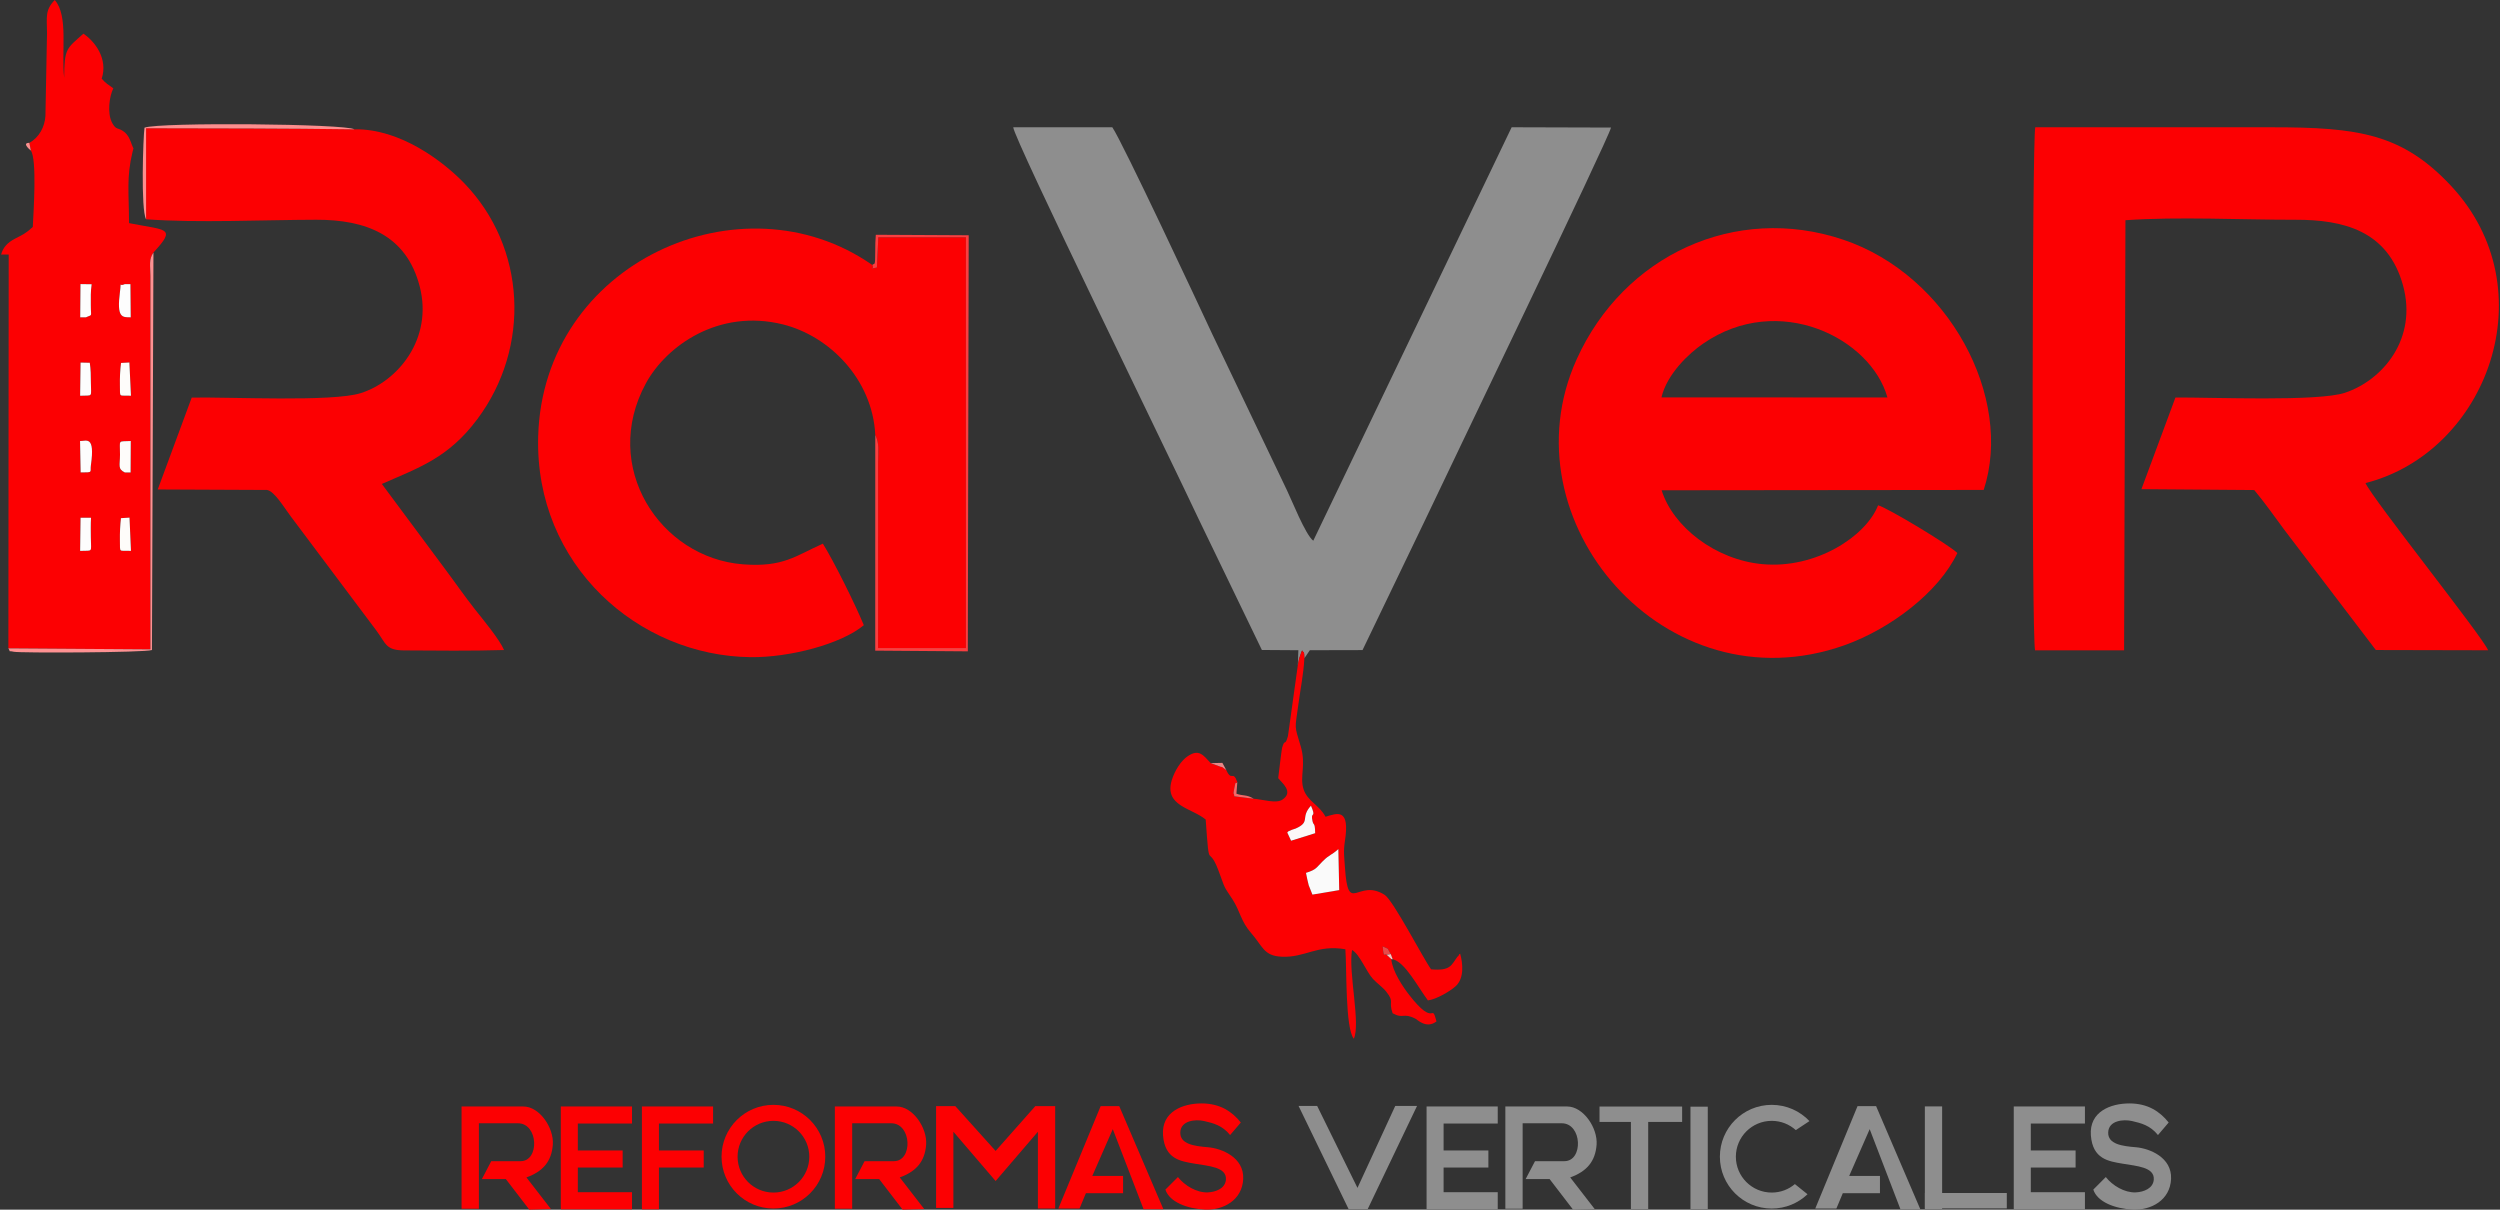 <?xml version="1.0" encoding="utf-8"?>
<!-- Generator: Adobe Illustrator 14.0.0, SVG Export Plug-In . SVG Version: 6.00 Build 43363)  -->
<!DOCTYPE svg PUBLIC "-//W3C//DTD SVG 1.1//EN" "http://www.w3.org/Graphics/SVG/1.1/DTD/svg11.dtd">
<svg version="1.1" id="Capa_1" xmlns="http://www.w3.org/2000/svg" xmlns:xlink="http://www.w3.org/1999/xlink" x="0px" y="0px"
	 width="186px" height="90px" viewBox="0 0 186 90" enable-background="new 0 0 186 90" xml:space="preserve">
<rect x="0" y="0" width="186" height="90" fill="#333333" stroke="none"/>
<g>
	<path fill="#FC0002" d="M151.408,48.384h6.625l0.1-32c3.906-0.276,8.688-0.028,12.662-0.034c3.529-0.003,6.855,0.789,7.986,4.87
		c1.099,3.981-1.501,7.06-4.309,8c-2.004,0.674-9.941,0.335-12.619,0.354l-2.531,6.82l8.393,0.065c0.835,1,1.463,1.919,2.267,2.997
		l6.78,8.905l8.355,0.019c-0.386-0.975-8.598-11.259-9.123-12.439c9.051-2.311,13.564-14.43,6.346-22.132
		c-3.609-3.852-6.867-4.339-13.277-4.339c-5.88,0-11.76,0-17.639,0C151.191,10.408,151.145,47.107,151.408,48.384z"/>
	<path fill="#FC0002" d="M123.613,29.565c0.413-1.742,2.037-3.271,3.109-4.006c5.604-3.861,12.473-0.407,13.703,4.013
		L123.613,29.565z M145.628,41.144c-0.537-0.553-5.171-3.354-5.896-3.55c-0.906,2.314-4.631,4.743-8.603,4.379
		c-3.51-0.323-6.656-2.78-7.504-5.497l23.962-0.025c2.239-6.855-2.59-15.977-10.455-18.62c-8.021-2.696-16.334,1.159-19.828,8.901
		c-5.422,12.001,6.609,26.003,19.928,21.272C140.631,46.797,144.24,44.07,145.628,41.144z"/>
	<path fill="#FC0002" d="M65.12,32.348c0.323,0.689,0.214,1.205,0.211,2.059l-0.003,13.812l6.535-0.002V17.651l-6.516,0.003
		l-0.106,2.252c-0.658,0.118-0.127,0.084-0.345-0.192c-9.712-6.79-24.505-0.184-24.856,12.765
		c-0.261,9.569,7.463,16.334,15.831,16.414c2.86,0.029,6.702-0.965,8.398-2.379c-0.621-1.515-2.227-4.751-3.047-6.065
		c-2.025,0.897-2.932,1.767-5.938,1.538c-6.177-0.476-10.613-7.255-7.227-13.471c1.528-2.801,5.432-5.563,10.184-4.382
		C61.737,25.002,64.915,28.242,65.12,32.348z"/>
	<path fill="#8E8E8E" d="M96.558,49.49c0.028-0.115,0.075-0.41,0.091-0.467l0.161-0.475c0.013-0.037,0.037-0.105,0.065-0.156
		c0.158,0.256,0.152-0.009,0.17,0.584l0.407-0.6l3.92-0.009l4.638-9.637c1.472-3.14,13.699-28.463,13.849-29.239l-7.392-0.022
		l-14.76,30.761c-0.587-0.444-1.618-3.063-1.953-3.743l-5.544-11.591c-1.047-2.246-6.684-14.303-7.454-15.427h-7.371
		c0.025,0.817,11.803,24.891,13.8,29.162l4.699,9.728l2.714,0.018L96.558,49.49z"/>
	<path fill="#FC0002" d="M10.869,16.315c3.833,0.283,8.715,0.041,12.66,0.034c3.644-0.006,6.712,1.096,7.703,4.985
		c0.988,3.876-1.63,7.041-4.392,7.914c-2.112,0.671-9.743,0.279-12.576,0.332l-2.528,6.836l8.138,0.037
		c0.556,0.109,1.233,1.267,1.758,1.966l6.354,8.473c0.743,1,0.702,1.488,2.072,1.498c2.435,0.018,5.016,0.043,7.442-0.028
		c-0.317-0.767-1.556-2.259-2.171-3.035c-0.816-1.037-1.503-2.043-2.295-3.097l-4.625-6.224c2.768-1.221,4.945-1.929,7.106-4.824
		c3.988-5.342,3.646-12.796-1.003-17.579c-1.55-1.597-4.737-4.041-8.141-3.982c-5.159-0.071-10.327-0.071-15.502-0.081V16.315z"/>
	<path fill="#FC0002" d="M8.999,38.551l0.637-0.041l0.109,2.476c-0.957-0.05-0.795,0.195-0.823-0.783
		C8.909,39.722,8.94,39.026,8.999,38.551z M5.993,38.517h0.779c-0.028,0.525-0.016,0.969-0.012,1.488
		c0.009,1.155,0.187,0.935-0.798,0.981L5.993,38.517z M9.729,32.811l-0.013,2.338H9.285c-0.54-0.264-0.36-0.497-0.357-1.329
		C8.934,32.659,8.732,32.87,9.729,32.811z M5.955,32.811c0.457,0.021,1.131-0.46,0.808,1.801c-0.078,0.541,0.202,0.537-0.764,0.537
		L5.955,32.811z M9.005,27.003l0.621-0.034l0.118,2.475c-0.957-0.053-0.795,0.193-0.823-0.795
		C8.909,28.146,8.937,27.497,9.005,27.003z M5.996,26.975l0.687,0.015c0.074,0.503,0.078,0.954,0.081,1.46
		c0.003,1.165,0.187,0.944-0.801,0.994L5.996,26.975z M9.285,21.139h0.419l0.022,2.469c-0.64,0-1.056,0.056-0.798-1.922
		C9.042,20.825,8.825,21.369,9.285,21.139z M5.986,21.136l0.833,0.012c-0.087,0.618-0.059,0.923-0.063,1.528
		c-0.003,0.972,0.152,0.689-0.36,0.932H5.968L5.986,21.136z M2.185,10.628l0.112,0.578c0.463,0.659,0.196,4.578,0.143,5.681
		c-0.575,0.522-0.742,0.565-1.305,0.86c-0.593,0.308-0.9,0.655-1.053,1.189h0.565L0.623,48.238l10.569,0.074v-27.77
		c-0.006-0.789-0.137-1.233,0.224-1.755c1.742-1.885,0.988-1.63-1.817-2.187c-0.003-2.292-0.199-3.373,0.258-5.286
		c0.099-0.417,0.105-0.125-0.05-0.556c-0.112-0.308-0.239-0.692-0.572-0.95c-0.469-0.36-0.574-0.09-0.885-0.655
		C7.958,8.429,8.136,7.159,8.431,6.572C8.027,6.274,7.884,6.218,7.567,5.854c0.484-1.484-0.509-2.78-1.364-3.348
		C4.958,3.628,4.781,3.572,4.775,5.799C4.545,3.889,5.11,1.183,4.073,0c-0.73,0.755-0.587,1.258-0.575,2.444L3.38,8.622
		C3.334,9.433,2.915,10.225,2.185,10.628z"/>
	<path fill="#FC0002" d="M97.164,64.941c0.801-0.248,0.76-0.391,1.26-0.879c0.516-0.506,0.612-0.41,1.15-0.889l0.064,3.051
		l-1.994,0.335l-0.275-0.692C97.294,65.594,97.234,65.295,97.164,64.941z M95.771,61.938c0.199-0.158-0.143,0.016,0.349-0.201
		c0.05-0.021,0.227-0.068,0.279-0.094c1.146-0.506,0.313-0.798,1.137-1.699c0.388,0.901,0.022,0.482,0.081,0.945
		c0.09,0.701,0.214,0.115,0.232,1.102l-1.792,0.56L95.771,61.938z M96.558,49.49l-0.733,5.273c-0.244,0.859-0.214,0.105-0.438,0.879
		c-0.034,0.117-0.252,1.941-0.289,2.252c0.279,0.359,1.174,1.021,0.311,1.6c-0.463,0.311-1.456-0.016-2.133-0.068l-1.444-0.184
		c-0.031-0.367-0.108,0.019-0.003-0.578c0.124-0.692,0.112-0.279,0.229-0.469c-0.332-0.941-0.413,0.006-0.82-0.897
		c-0.59-0.435-0.103-0.114-0.556-0.298l-0.606-0.225c-0.565-0.605-0.879-1.084-1.727-0.502c-0.472,0.319-0.944,1.043-1.168,1.767
		c-0.59,1.935,1.491,2.069,2.522,2.935c0.308,4.312,0.133,1.42,1.084,4.156c0.397,1.143,0.391,0.963,0.919,1.792
		c0.571,0.901,0.621,1.631,1.366,2.479c0.885,1.013,0.941,1.706,2.265,1.776c1.76,0.094,2.646-0.922,4.758-0.553
		c0.108,1.436-0.016,5.861,0.627,6.656c0.525-1.09-0.419-4.963-0.131-6.6c0.557,0.289,1.066,1.621,1.557,2.152
		c0.268,0.291,0.746,0.637,0.984,0.941c0.649,0.816,0.149,0.691,0.479,1.614c0.826,0.45,0.771-0.083,1.724,0.417
		c0.108,0.059,0.802,0.764,1.54,0.186c-0.406-1.512-0.059,0.578-2.046-1.988c-0.466-0.602-1.243-1.754-1.317-2.646l-0.338-0.317
		c-0.152-0.152-0.225,0.33-0.302-0.627c0.584,0.289,0.249,0.013,0.603,0.572l0.143,0.385c0.914,0.195,1.873,2.068,2.619,3.059
		c0.611-0.07,1.668-0.689,2.068-1.059c0.652-0.6,0.527-1.715,0.329-2.416c-0.04,0.031-0.087,0.043-0.103,0.111
		c-0.013,0.068-0.074,0.087-0.096,0.111c-0.454,0.605-0.488,1.078-1.961,0.941c-0.596-0.816-2.813-5.128-3.459-5.541
		c-2.014-1.285-2.712,1.612-2.954-2.078c-0.047-0.707-0.122-1.146-0.003-1.903c0.396-2.519-0.572-2.087-1.441-1.829
		c-0.457-0.87-1.332-1.149-1.627-2.031c-0.317-0.938,0.201-1.811-0.221-3.219c-0.484-1.624-0.43-1.191-0.172-3.1
		c0.156-1.17,0.389-2.285,0.447-3.441c-0.018-0.593-0.012-0.328-0.17-0.584c-0.028,0.051-0.053,0.119-0.065,0.156l-0.161,0.475
		C96.633,49.08,96.586,49.375,96.558,49.49z"/>
	<path fill="#FB3E40" d="M64.896,19.713c0.218,0.276-0.313,0.311,0.345,0.192l0.106-2.252l6.516-0.003v30.566l-6.535,0.002
		l0.003-13.812c0.003-0.854,0.112-1.37-0.211-2.059l-0.003,16.06l6.889,0.053l0.065-30.956l-6.911-0.037
		c-0.041,0.472-0.037,0.736-0.041,1.155C65.114,19.915,65.085,19.53,64.896,19.713z"/>
	<path fill="#FE9192" d="M0.623,48.238c0.217,0.359-0.081,0.139,0.395,0.252c0.422,0.102,9.728,0.07,10.287-0.128l0.112-29.575
		c-0.36,0.522-0.23,0.966-0.224,1.755v27.77L0.623,48.238z"/>
	<path fill="#FAFAFA" d="M97.164,64.941c0.07,0.354,0.13,0.652,0.205,0.926l0.275,0.692l1.994-0.335l-0.064-3.051
		c-0.538,0.479-0.635,0.383-1.15,0.889C97.924,64.551,97.965,64.693,97.164,64.941z"/>
	<path fill="#FD8E8E" d="M10.869,16.315V9.542c5.175,0.009,10.343,0.009,15.502,0.081c-0.603-0.416-14.499-0.543-15.62-0.124
		C10.654,10.138,10.462,15.607,10.869,16.315z"/>
	<path fill="#FCF8F8" d="M95.771,61.938l0.286,0.612l1.792-0.56c-0.019-0.986-0.143-0.4-0.232-1.102
		c-0.059-0.463,0.307-0.044-0.081-0.945c-0.823,0.901,0.009,1.193-1.137,1.699c-0.053,0.025-0.229,0.072-0.279,0.094
		C95.629,61.953,95.971,61.779,95.771,61.938z"/>
	<path fill="#FDFDFD" d="M9.285,21.139c-0.459,0.23-0.242-0.313-0.357,0.547c-0.258,1.979,0.158,1.922,0.798,1.922l-0.022-2.469
		H9.285z"/>
	<path fill="#FDFDFD" d="M5.961,40.986c0.985-0.047,0.808,0.174,0.798-0.981c-0.003-0.519-0.016-0.963,0.012-1.488H5.993
		L5.961,40.986z"/>
	<path fill="#FDFDFD" d="M5.968,23.608h0.429c0.512-0.242,0.357,0.041,0.36-0.932c0.003-0.605-0.024-0.91,0.063-1.528l-0.833-0.012
		L5.968,23.608z"/>
	<path fill="#FDFDFD" d="M5.999,35.149c0.966,0,0.687,0.003,0.764-0.537c0.323-2.261-0.351-1.78-0.808-1.801L5.999,35.149z"/>
	<path fill="#FDFDFD" d="M5.961,29.444c0.988-0.049,0.805,0.171,0.801-0.994c-0.003-0.506-0.006-0.957-0.081-1.46l-0.687-0.015
		L5.961,29.444z"/>
	<path fill="#FEFCFA" d="M8.999,38.551c-0.059,0.475-0.09,1.171-0.078,1.652c0.028,0.978-0.133,0.733,0.823,0.783L9.636,38.51
		L8.999,38.551z"/>
	<path fill="#FEFCFA" d="M9.005,27.003c-0.068,0.494-0.096,1.143-0.084,1.646c0.028,0.988-0.133,0.742,0.823,0.795l-0.118-2.475
		L9.005,27.003z"/>
	<path fill="#FEFCFA" d="M9.729,32.811c-0.997,0.059-0.795-0.152-0.801,1.009c-0.003,0.833-0.183,1.065,0.357,1.329h0.432
		L9.729,32.811z"/>
	<path fill="#F76868" d="M93.275,59.426c-0.522-0.33-0.817-0.193-1.286-0.376l0.068-0.854c-0.118,0.189-0.105-0.224-0.229,0.469
		c-0.105,0.597-0.028,0.211,0.003,0.578L93.275,59.426z"/>
	<path fill="#E84949" d="M103.174,71.041l0.301-0.055c-0.354-0.56-0.019-0.283-0.603-0.572
		C102.949,71.371,103.021,70.889,103.174,71.041z"/>
	<path fill="#EB8686" d="M91.237,57.298l-0.292-0.54l-0.87,0.018L90.682,57C91.135,57.184,90.647,56.863,91.237,57.298z"/>
	<path fill="#FE908F" d="M2.296,11.206l-0.112-0.578C1.641,10.628,2.125,11.057,2.296,11.206z"/>
	<polygon fill="#FBC0BF" points="103.512,71.358 103.617,71.371 103.475,70.986 103.174,71.041 	"/>
	<path fill="#FC0002" d="M34.34,89.932v-7.609h4.6c1.199,0,2.283,1.587,2.19,2.842c-0.093,1.258-0.743,1.994-1.963,2.436l1.82,2.351
		L39.381,90l-1.749-2.279h-1.779l0.695-1.33h2.19c1.416,0,1.326-2.82-0.205-2.82h-2.904v6.361H34.34z"/>
	<polygon fill="#FC0002" points="41.745,89.973 42.99,89.973 47.021,89.973 47.021,88.701 42.99,88.701 42.99,86.863 46.326,86.863 
		46.326,85.596 42.99,85.596 42.99,83.59 47.021,83.59 47.021,82.322 42.99,82.322 41.745,82.322 41.723,82.322 41.723,89.973 	"/>
	<polygon fill="#FC0002" points="49.025,86.863 52.357,86.863 52.357,85.596 49.025,85.596 49.025,83.59 53.053,83.59 
		53.053,82.322 49.025,82.322 47.776,82.322 47.758,82.322 47.758,89.973 49.025,89.973 	"/>
	<path fill="#FC0002" d="M62.113,89.932v-7.609h4.603c1.196,0,2.28,1.587,2.189,2.842c-0.093,1.258-0.742,1.994-1.963,2.436
		l1.82,2.351L67.157,90l-1.749-2.279h-1.78l0.696-1.33h2.187c1.419,0,1.329-2.82-0.205-2.82h-2.904v6.361H62.113z"/>
	<path fill="#FC0002" d="M57.544,82.201c-2.134,0-3.861,1.727-3.861,3.857s1.727,3.857,3.861,3.857c2.131,0,3.857-1.727,3.857-3.857
		S59.675,82.201,57.544,82.201z M57.544,88.727c-1.475,0-2.668-1.193-2.668-2.668c0-1.473,1.193-2.668,2.668-2.668
		c1.472,0,2.668,1.195,2.668,2.668C60.212,87.533,59.017,88.727,57.544,88.727z"/>
	<polygon fill="#FC0002" points="69.645,82.295 71.074,82.295 74.074,85.63 77.028,82.295 78.506,82.295 78.506,89.916 
		77.22,89.916 77.22,84.201 74.074,87.869 70.931,84.201 70.931,89.869 69.645,89.869 	"/>
	<polygon fill="#FC0002" points="81.889,82.295 83.271,82.295 86.557,89.966 85.082,89.966 82.792,84.009 81.268,87.487 
		83.557,87.487 83.557,88.773 80.792,88.773 80.317,89.916 78.742,89.916 	"/>
	<path fill="#FC0002" d="M91.52,84.447l0.798-0.933c-0.665-0.826-1.55-1.419-2.929-1.419c-1.375,0-2.994,0.602-2.86,2.376
		c0.134,1.771,1.308,1.925,2.351,2.105c1.041,0.181,2.382,0.245,2.33,1.175c-0.041,0.658-0.733,0.938-1.354,0.963
		c-0.83,0.03-1.718-0.507-2.218-1.141l-0.932,0.932c0.295,0.92,1.609,1.426,2.951,1.488c1.338,0.059,2.77-0.688,2.838-2.286
		c0.068-1.6-1.603-2.265-2.618-2.352c-1.013-0.083-2.093-0.224-2.063-1.108c0.031-0.885,1.134-0.99,1.774-0.842
		C90.271,83.562,90.942,83.729,91.52,84.447z"/>
	<polygon fill="#8E8E8E" points="106.155,89.973 107.404,89.973 111.432,89.973 111.432,88.701 107.404,88.701 107.404,86.863 
		110.736,86.863 110.736,85.596 107.404,85.596 107.404,83.59 111.432,83.59 111.432,82.322 107.404,82.322 106.155,82.322 
		106.137,82.322 106.137,89.973 	"/>
	<path fill="#8E8E8E" d="M111.998,89.932v-7.609h4.6c1.195,0,2.279,1.587,2.189,2.842c-0.094,1.258-0.742,1.994-1.963,2.436
		l1.82,2.351L117.038,90l-1.749-2.279h-1.779l0.695-1.33h2.188c1.419,0,1.329-2.82-0.205-2.82h-2.904v6.361H111.998z"/>
	<polygon fill="#8E8E8E" points="97.996,82.281 96.613,82.281 100.332,89.95 101.76,89.95 105.428,82.281 103.807,82.281 
		100.996,88.379 	"/>
	<polygon fill="#8E8E8E" points="138.201,82.295 139.581,82.295 142.87,89.966 141.392,89.966 139.105,84.009 137.58,87.487 
		139.869,87.487 139.869,88.773 137.105,88.773 136.627,89.916 135.056,89.916 	"/>
	<path fill="#8E8E8E" d="M131.816,82.201c1.105,0,2.103,0.463,2.808,1.208l-1.016,0.671c-0.476-0.429-1.103-0.689-1.792-0.689
		c-1.473,0-2.668,1.195-2.668,2.668c0,1.475,1.195,2.668,2.668,2.668c0.658,0,1.258-0.236,1.724-0.631l0.94,0.756
		c-0.691,0.66-1.63,1.064-2.664,1.064c-2.131,0-3.857-1.727-3.857-3.857S129.686,82.201,131.816,82.201z"/>
	<polygon fill="#8E8E8E" points="149.843,89.973 151.092,89.973 155.119,89.973 155.119,88.701 151.092,88.701 151.092,86.863 
		154.424,86.863 154.424,85.596 151.092,85.596 151.092,83.59 155.119,83.59 155.119,82.322 151.092,82.322 149.843,82.322 
		149.824,82.322 149.824,89.973 	"/>
	<path fill="#8E8E8E" d="M160.553,84.447l0.797-0.933c-0.664-0.826-1.549-1.419-2.926-1.419c-1.379,0-2.996,0.602-2.863,2.376
		c0.134,1.771,1.311,1.925,2.352,2.105c1.043,0.181,2.385,0.245,2.329,1.175c-0.037,0.658-0.733,0.938-1.354,0.963
		c-0.828,0.03-1.717-0.507-2.217-1.141l-0.929,0.932c0.295,0.92,1.608,1.426,2.947,1.488c1.342,0.059,2.771-0.688,2.839-2.286
		c0.071-1.6-1.603-2.265-2.615-2.352c-1.016-0.083-2.097-0.224-2.063-1.108c0.031-0.885,1.134-0.99,1.773-0.842
		C159.303,83.562,159.975,83.729,160.553,84.447z"/>
	<rect x="125.771" y="82.334" fill="#8E8E8E" width="1.287" height="7.619"/>
	<polygon fill="#8E8E8E" points="143.209,82.318 144.494,82.318 144.494,88.761 149.306,88.761 149.306,89.904 144.494,89.904 
		144.494,89.95 143.209,89.95 143.209,89.904 143.203,89.904 143.203,88.761 143.209,88.761 	"/>
	<polygon fill="#8E8E8E" points="119.004,83.471 121.34,83.471 121.34,89.95 122.626,89.95 122.626,83.471 125.15,83.471 
		125.15,82.328 119.004,82.328 	"/>
</g>
</svg>
